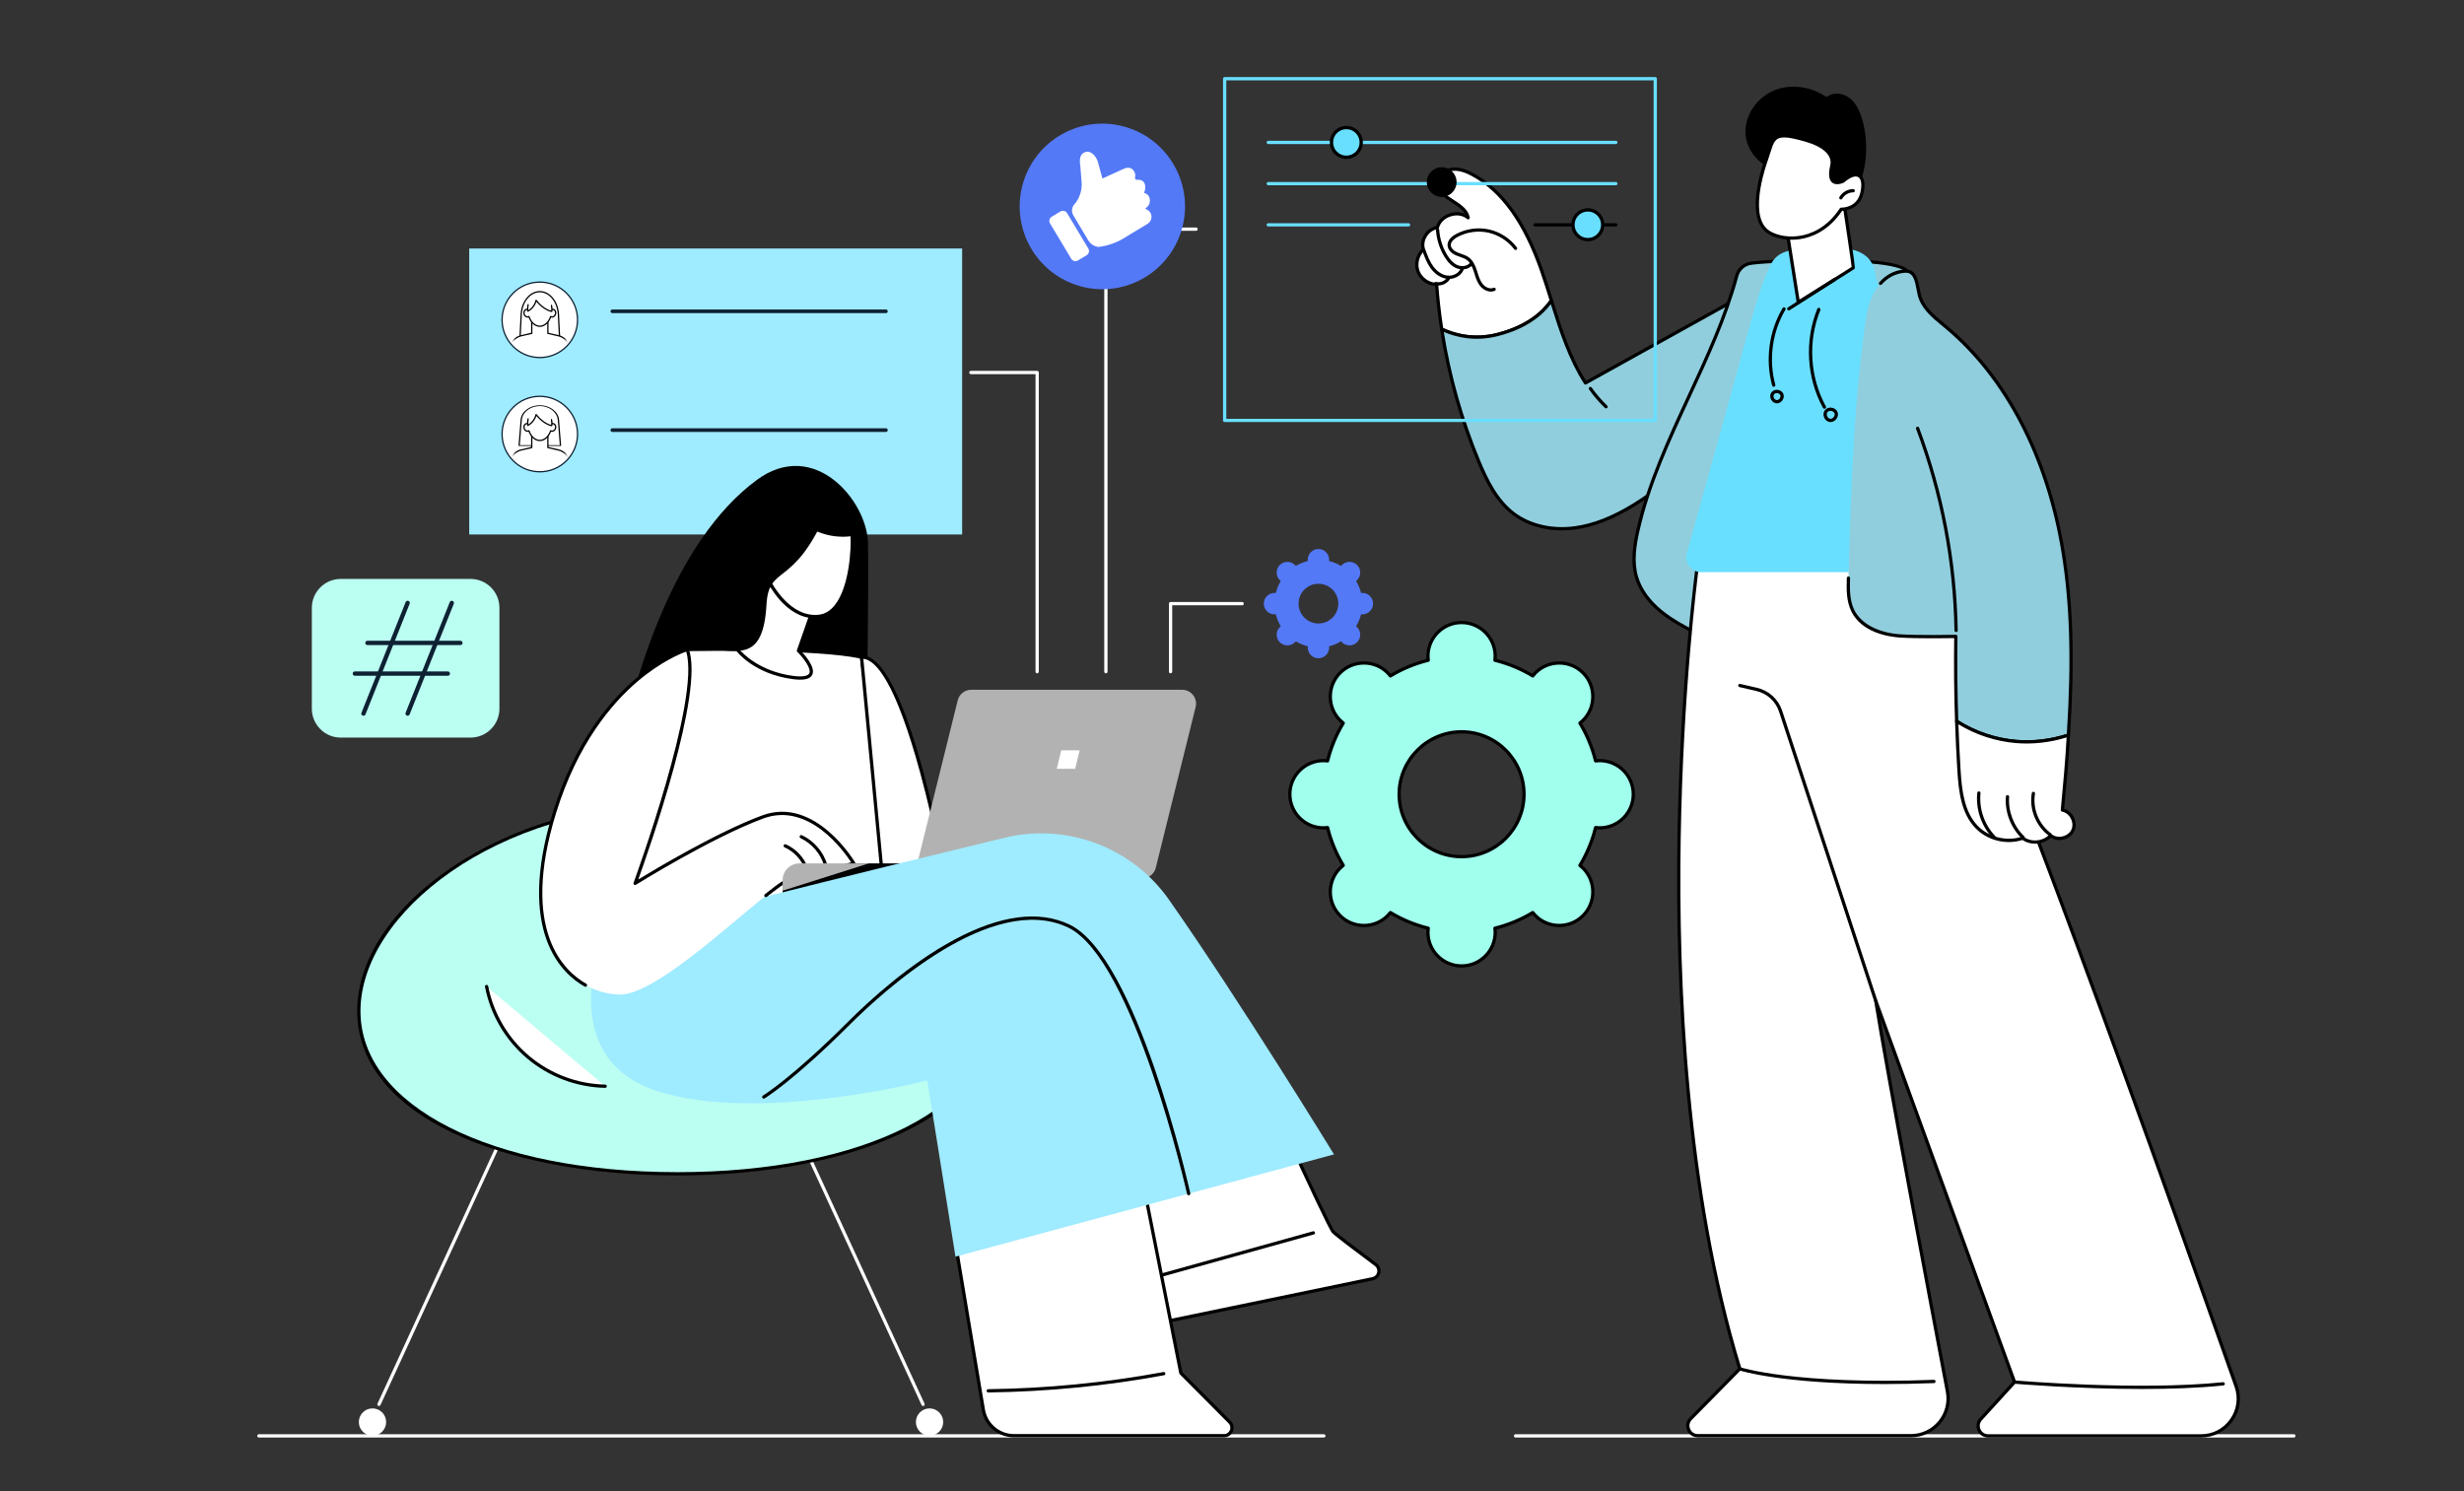 <svg xmlns="http://www.w3.org/2000/svg" width="674" height="408" viewBox="0 0 674 408" fill="none"><rect x="0" y="0" width="674" height="408" fill="#333333" stroke="none"/><g clip-path="url(#clip0_1903_15981)"><path d="M627.461 393.269H414.564C414.316 393.269 414.117 393.071 414.117 392.822C414.117 392.576 414.316 392.376 414.564 392.376H627.46C627.708 392.376 627.907 392.576 627.907 392.822C627.908 393.07 627.709 393.269 627.461 393.269Z" fill="white"></path><path d="M362.133 393.269H70.812C70.564 393.269 70.365 393.071 70.365 392.822C70.365 392.576 70.564 392.376 70.812 392.376H362.133C362.379 392.376 362.58 392.576 362.58 392.822C362.58 393.07 362.379 393.269 362.133 393.269Z" fill="white"></path><path d="M263.185 67.983H128.345V146.221H263.185V67.983Z" fill="#9FEBFF"></path><path d="M168.875 208.105L236.948 207.529C236.948 207.529 237.718 160.127 237.438 148.548C237.158 136.969 222.723 119.731 207.016 131.306C184.036 148.238 173.118 186.144 168.875 208.105Z" fill="black"></path><path d="M103.664 384.654C103.601 384.654 103.538 384.64 103.477 384.612C103.252 384.509 103.155 384.243 103.258 384.019L156.043 269.333C156.147 269.107 156.412 269.01 156.635 269.112C156.861 269.216 156.959 269.481 156.856 269.706L104.071 384.392C103.996 384.557 103.833 384.654 103.664 384.654Z" fill="white"></path><path d="M101.89 392.775C103.952 392.775 105.624 391.103 105.624 389.041C105.624 386.978 103.952 385.307 101.89 385.307C99.828 385.307 98.156 386.978 98.156 389.041C98.156 391.103 99.828 392.775 101.89 392.775Z" fill="white"></path><path d="M252.492 384.654C252.323 384.654 252.161 384.556 252.085 384.392L199.3 269.707C199.197 269.482 199.295 269.217 199.519 269.113C199.744 269.01 200.011 269.109 200.113 269.334L252.898 384.02C253.002 384.244 252.904 384.51 252.679 384.613C252.618 384.641 252.554 384.654 252.492 384.654Z" fill="white"></path><path d="M254.267 392.774C256.328 392.774 258 391.102 258 389.041C258 386.979 256.328 385.308 254.267 385.308C252.205 385.308 250.534 386.979 250.534 389.041C250.534 391.102 252.205 392.774 254.267 392.774Z" fill="white"></path><path d="M272.491 276.602C272.491 304.563 233.466 321.127 185.324 321.127C137.182 321.127 98.156 304.563 98.156 276.602C98.156 248.64 137.182 219.868 185.324 219.868C233.466 219.868 272.491 248.64 272.491 276.602Z" fill="#BBFFF2"></path><path d="M185.324 321.574C161.198 321.574 139.239 317.376 123.491 309.753C106.624 301.587 97.709 290.123 97.709 276.602C97.709 262.753 107.087 248.457 123.437 237.379C140.528 225.799 162.506 219.421 185.325 219.421C208.142 219.421 230.121 225.799 247.213 237.379C263.563 248.457 272.94 262.753 272.94 276.602C272.94 290.123 264.025 301.587 247.157 309.753C231.408 317.376 209.448 321.574 185.324 321.574ZM185.324 220.315C135.69 220.315 98.603 250.032 98.603 276.601C98.603 302.553 134.264 320.678 185.324 320.678C236.384 320.678 272.044 302.553 272.044 276.601C272.044 250.032 234.958 220.315 185.324 220.315Z" fill="black"></path><path d="M133.1 269.887C134.564 277.383 138.66 284.339 144.503 289.254C150.349 294.17 157.903 297.012 165.538 297.165L133.1 269.887Z" fill="white"></path><path d="M165.539 297.613C165.536 297.613 165.533 297.613 165.529 297.613C157.745 297.455 150.175 294.608 144.216 289.596C138.256 284.583 134.153 277.615 132.661 269.972C132.613 269.729 132.772 269.493 133.015 269.447C133.255 269.4 133.492 269.559 133.539 269.801C134.991 277.243 138.987 284.031 144.792 288.912C150.595 293.791 157.966 296.564 165.548 296.719C165.796 296.724 165.991 296.929 165.986 297.175C165.981 297.419 165.782 297.613 165.539 297.613Z" fill="black"></path><path d="M165.61 251.525L187.978 177.692C187.978 177.692 223.266 176.974 235.665 179.776C235.665 179.776 243.222 234.066 243.858 246.427L165.61 251.525Z" fill="white"></path><path d="M165.61 251.973C165.474 251.973 165.344 251.91 165.258 251.804C165.168 251.689 165.139 251.536 165.182 251.395L187.549 177.564C187.606 177.378 187.775 177.251 187.969 177.246C188.322 177.239 223.455 176.559 235.764 179.342C235.946 179.383 236.082 179.532 236.108 179.717C236.184 180.26 243.673 234.165 244.305 246.405C244.317 246.649 244.131 246.859 243.887 246.875L165.639 251.972C165.63 251.973 165.62 251.973 165.61 251.973ZM188.312 178.134L166.226 251.036L243.388 246.01C242.642 233.528 235.871 184.518 235.265 180.148C223.446 177.604 191.869 178.073 188.312 178.134Z" fill="black"></path><path d="M259.351 243.677C259.351 243.677 248.167 179.177 235.665 179.777L242.027 246.754L259.351 243.677Z" fill="white"></path><path d="M242.027 247.2C241.93 247.2 241.835 247.168 241.756 247.109C241.656 247.034 241.593 246.919 241.581 246.796L235.219 179.819C235.207 179.698 235.246 179.577 235.326 179.484C235.406 179.391 235.521 179.336 235.642 179.331C241.05 179.065 246.779 189.854 252.626 211.385C256.94 227.271 259.762 243.439 259.79 243.6C259.832 243.843 259.671 244.075 259.427 244.118L242.104 247.194C242.079 247.198 242.054 247.2 242.027 247.2ZM236.159 180.237L242.427 246.227L258.832 243.313C258.351 240.621 255.671 226 251.763 211.613C244.957 186.555 239.59 180.581 236.159 180.237Z" fill="black"></path><path d="M307.576 243.677L214.078 246.753V240.795C214.078 238.261 216.132 236.207 218.666 236.207H307.576V243.677Z" fill="black"></path><path d="M312.464 240.295H254.752C252.288 240.295 250.478 237.982 251.071 235.589L261.977 191.589C262.397 189.896 263.915 188.707 265.659 188.707H323.371C325.836 188.707 327.646 191.02 327.054 193.413L316.146 237.414C315.727 239.106 314.207 240.295 312.464 240.295Z" fill="#B2B2B2"></path><path d="M294.103 210.315H289.062L290.286 205.275H295.325L294.103 210.315Z" fill="white"></path><path d="M337.071 277.654C337.071 277.654 363.111 335.432 364.691 337.002C365.728 338.032 372.07 342.795 376.324 345.96C377.832 347.081 377.303 349.455 375.463 349.836L315.833 362.175L300.662 294.344L337.071 277.654Z" fill="white"></path><path d="M315.833 362.622C315.628 362.622 315.442 362.48 315.397 362.272L300.225 294.44C300.178 294.234 300.284 294.023 300.475 293.935L336.884 277.247C336.992 277.197 337.115 277.192 337.228 277.234C337.338 277.276 337.429 277.36 337.479 277.469C347.89 300.572 363.814 335.405 365.009 336.686C365.775 337.448 369.888 340.612 376.591 345.599C377.431 346.224 377.812 347.246 377.585 348.269C377.358 349.292 376.581 350.06 375.554 350.272L315.924 362.611C315.894 362.618 315.864 362.622 315.833 362.622ZM301.178 294.599L316.174 361.648L375.373 349.398C376.051 349.257 376.562 348.751 376.713 348.078C376.861 347.405 376.611 346.731 376.057 346.319C371.293 342.775 365.399 338.336 364.377 337.321C362.816 335.769 340.262 285.822 336.849 278.25L301.178 294.599Z" fill="black"></path><path d="M314.997 350.049C314.802 350.049 314.622 349.919 314.566 349.722C314.5 349.483 314.638 349.236 314.877 349.171L359.143 336.858C359.383 336.794 359.627 336.932 359.694 337.17C359.762 337.408 359.622 337.655 359.383 337.721L315.117 350.034C315.077 350.043 315.036 350.049 314.997 350.049Z" fill="black"></path><path d="M261.164 339.014L268.977 385.665C269.665 389.769 273.217 392.776 277.379 392.776H334.815C336.754 392.776 337.729 390.431 336.361 389.055L323.005 375.633L311.722 318.77L261.164 339.014Z" fill="white"></path><path d="M334.815 393.223H277.38C272.983 393.223 269.265 390.076 268.536 385.74L260.723 339.088C260.689 338.881 260.803 338.678 260.997 338.599L311.555 318.357C311.679 318.308 311.818 318.317 311.935 318.378C312.052 318.442 312.134 318.555 312.161 318.685L323.42 375.414L336.679 388.741C337.442 389.508 337.658 390.605 337.243 391.604C336.828 392.603 335.896 393.223 334.815 393.223ZM261.665 339.296L269.419 385.592C270.073 389.494 273.421 392.328 277.38 392.328H334.816C335.669 392.328 336.201 391.776 336.416 391.26C336.631 390.744 336.646 389.976 336.045 389.37L322.69 375.949C322.628 375.886 322.586 375.806 322.569 375.72L311.389 319.387L261.665 339.296Z" fill="black"></path><path d="M270.326 380.942C270.081 380.942 269.882 380.745 269.879 380.5C269.876 380.254 270.073 380.05 270.321 380.048C286.354 379.851 302.48 378.274 318.249 375.359C318.492 375.315 318.726 375.475 318.77 375.717C318.815 375.96 318.655 376.194 318.412 376.238C302.593 379.163 286.417 380.746 270.331 380.943C270.329 380.942 270.329 380.942 270.326 380.942Z" fill="black"></path><path d="M164.577 257.582C164.577 257.582 151.825 289.541 179.808 298.503C207.793 307.464 253.643 295.588 253.643 295.588L261.361 343.798L364.9 315.813C364.9 315.813 339.116 273.748 319.792 246.179C309.714 231.8 291.861 225.061 274.794 229.191C236.919 238.355 170.229 254.71 164.577 257.582Z" fill="#9FEBFF"></path><path d="M325.155 327.003C324.95 327.003 324.766 326.861 324.719 326.653C324.574 326.009 310.065 262.275 292.172 253.753C271.354 243.836 241.35 271.432 232.651 280.125C216.992 295.772 209.225 300.448 209.149 300.493C208.936 300.619 208.662 300.549 208.536 300.337C208.409 300.124 208.48 299.85 208.692 299.724C208.768 299.679 216.458 295.041 232.018 279.493C237.575 273.939 248.754 263.635 261.204 256.996C273.681 250.342 284.23 248.978 292.558 252.946C310.84 261.655 324.999 323.817 325.592 326.459C325.647 326.699 325.495 326.938 325.253 326.992C325.221 326.999 325.188 327.003 325.155 327.003Z" fill="black"></path><path d="M208.624 223.504C194.237 228.842 173.731 241.665 173.731 241.665C173.731 241.665 192.665 190.237 187.978 177.692C187.978 177.692 163.178 185.138 151.708 222.209C142.258 252.757 152.211 266.684 162.797 270.762C165.059 271.634 167.35 272.055 169.485 272.094C178.689 272.259 198.412 253.883 209.502 244.995C213.037 242.161 215.695 240.293 216.856 240.295L233.539 236.207C233.539 236.207 223.009 218.166 208.624 223.504Z" fill="white"></path><path d="M160.151 269.968C160.077 269.968 160.003 269.95 159.933 269.911C153.921 266.551 141.044 255.165 151.282 222.077C157.239 202.825 166.845 191.673 173.854 185.709C181.473 179.227 187.592 177.342 187.85 177.265C188.075 177.197 188.315 177.316 188.396 177.536C192.741 189.166 177.483 232.59 174.59 240.609C179.043 237.889 196.102 227.672 208.467 223.085C223.036 217.678 233.817 235.797 233.924 235.981C233.995 236.103 234.005 236.252 233.949 236.381C233.894 236.51 233.781 236.607 233.644 236.64L216.962 240.729C216.925 240.738 216.878 240.739 216.853 240.742H216.851C215.522 240.742 211.201 244.206 209.781 245.344C209.588 245.497 209.307 245.467 209.152 245.276C208.998 245.083 209.029 244.8 209.222 244.646C213.407 241.292 215.615 239.891 216.796 239.849L232.83 235.92C230.974 233.047 221.28 219.284 208.776 223.924C194.6 229.185 174.171 241.915 173.966 242.043C173.804 242.146 173.596 242.131 173.446 242.011C173.299 241.891 173.243 241.69 173.308 241.51C173.496 241.002 191.73 191.191 187.697 178.261C186.201 178.796 180.771 180.986 174.39 186.425C167.485 192.312 158.018 203.322 152.132 222.341C142.089 254.804 154.544 265.876 160.366 269.13C160.581 269.25 160.659 269.524 160.539 269.738C160.46 269.886 160.309 269.968 160.151 269.968Z" fill="black"></path><path d="M220.606 238.152C220.42 238.152 220.249 238.036 220.184 237.85C219.262 235.202 217.179 232.946 214.611 231.818C214.385 231.716 214.282 231.454 214.382 231.228C214.482 231 214.747 230.899 214.972 230.999C217.764 232.226 220.029 234.677 221.03 237.558C221.111 237.791 220.988 238.047 220.754 238.126C220.706 238.144 220.655 238.152 220.606 238.152Z" fill="black"></path><path d="M225.851 237.1C225.658 237.1 225.48 236.974 225.421 236.781C224.452 233.539 222.046 230.744 218.985 229.304C218.76 229.2 218.665 228.932 218.769 228.709C218.873 228.485 219.141 228.39 219.364 228.495C222.653 230.039 225.238 233.043 226.278 236.525C226.349 236.76 226.214 237.01 225.978 237.08C225.935 237.095 225.892 237.1 225.851 237.1Z" fill="black"></path><path d="M214.078 243.677V240.795C214.078 238.261 216.132 236.207 218.666 236.207H237.679L214.078 243.677Z" fill="#B2B2B2"></path><path d="M208.624 159.72L201.779 177.816C201.779 177.816 206.428 183.949 216.856 185.346C227.284 186.743 218.411 178.019 218.411 178.019L223.448 163.607L208.624 159.72Z" fill="white"></path><path d="M218.868 185.944C218.259 185.944 217.569 185.891 216.797 185.788C206.306 184.384 201.616 178.343 201.423 178.085C201.329 177.964 201.306 177.802 201.36 177.657L208.205 159.561C208.286 159.346 208.517 159.228 208.736 159.287L223.56 163.174C223.682 163.205 223.783 163.286 223.842 163.397C223.901 163.507 223.91 163.636 223.869 163.753L218.925 177.901C219.873 178.874 223.206 182.503 222.18 184.6C221.741 185.5 220.649 185.944 218.868 185.944ZM202.29 177.731C203.169 178.754 207.829 183.684 216.916 184.901C219.41 185.237 220.995 184.989 221.376 184.208C222.013 182.908 219.702 179.917 218.097 178.337C217.974 178.217 217.931 178.034 217.99 177.872L222.866 163.916L208.9 160.255L202.29 177.731Z" fill="black"></path><path d="M210.242 158.8C210.242 158.8 215.376 169.579 224.02 168.62C232.666 167.659 233.475 149.911 233.045 146.186C233.045 146.186 225.551 147.823 218.402 141.729C214.989 138.819 209.354 147.979 210.242 158.8Z" fill="white"></path><path d="M222.915 169.129C214.763 169.129 210.044 159.424 209.839 158.991C209.816 158.942 209.8 158.889 209.796 158.837C209.112 150.494 212.321 142.79 215.633 141.095C216.726 140.534 217.814 140.64 218.694 141.39C225.578 147.258 232.881 145.766 232.953 145.749C233.077 145.723 233.206 145.749 233.308 145.823C233.41 145.897 233.477 146.011 233.492 146.136C233.799 148.798 233.467 160.563 229.042 166.116C227.652 167.86 225.979 168.852 224.071 169.064C223.679 169.108 223.292 169.129 222.915 169.129ZM210.682 158.678C211.144 159.599 216.109 169.046 223.972 168.175C225.635 167.991 227.106 167.111 228.341 165.559C232.372 160.499 232.859 149.99 232.644 146.709C230.819 146.968 224.374 147.407 218.115 142.07C217.502 141.548 216.824 141.49 216.042 141.891C213.35 143.27 210.021 150.313 210.682 158.678Z" fill="black"></path><path d="M223.972 137.889C223.972 137.889 228.29 135.16 225.774 140.837C216.857 160.952 210.29 154.398 209.669 165.394C208.769 181.347 201.78 177.816 193.736 177.693C193.736 177.693 200.517 136.341 223.972 137.889Z" fill="black"></path><path d="M409.654 91.507C417.789 89.427 422.09 85.569 424.361 82.222C423.502 79.48 422.64 76.738 421.699 74.038C418.064 63.626 412.537 53.051 402.847 47.787C401.118 46.85 399.187 46.085 397.236 46.319C395.285 46.551 393.375 48.071 393.298 50.034C393.126 54.43 400.767 55.253 401.591 59.573C398.913 57.281 394.023 58.844 393.167 62.264C390.489 62.602 388.532 65.684 389.364 68.253C387.723 69.711 387.106 72.215 387.882 74.27C388.655 76.325 390.771 77.797 392.966 77.81C393.269 81.909 393.736 85.997 394.361 90.058C397.902 91.731 403.262 93.143 409.654 91.507Z" fill="white"></path><path d="M403.971 92.682C399.907 92.682 396.545 91.584 394.17 90.464C394.035 90.4 393.941 90.274 393.918 90.126C393.313 86.183 392.852 82.186 392.553 78.239C390.315 78.058 388.26 76.538 387.465 74.427C386.652 72.276 387.229 69.722 388.86 68.114C388.536 66.833 388.79 65.416 389.573 64.182C390.356 62.952 391.524 62.121 392.817 61.868C393.335 60.245 394.713 58.941 396.561 58.35C398.012 57.887 399.481 57.948 400.704 58.491C399.958 57.235 398.507 56.294 397.091 55.376C394.958 53.994 392.755 52.565 392.855 50.017C392.943 47.738 395.126 46.121 397.185 45.874C399.445 45.604 401.623 46.613 403.062 47.395C411.208 51.819 417.445 60.487 422.123 73.891C423.062 76.581 423.934 79.357 424.775 82.04L424.789 82.088C424.832 82.218 424.809 82.359 424.732 82.472C422.623 85.585 418.312 89.754 409.767 91.941C407.713 92.466 405.771 92.682 403.971 92.682ZM394.768 89.754C398.073 91.273 403.258 92.683 409.541 91.073C417.656 88.999 421.803 85.111 423.869 82.146C423.045 79.52 422.193 76.809 421.277 74.186C416.673 61 410.576 52.494 402.634 48.18C401.3 47.456 399.298 46.523 397.288 46.762C395.638 46.959 393.815 48.272 393.745 50.051C393.665 52.09 395.565 53.321 397.575 54.625C399.555 55.908 401.6 57.234 402.032 59.488C402.067 59.675 401.981 59.863 401.817 59.958C401.653 60.054 401.446 60.035 401.301 59.912C400.162 58.937 398.49 58.672 396.832 59.202C395.172 59.732 393.965 60.917 393.602 62.372C393.557 62.551 393.407 62.684 393.223 62.707C392.08 62.852 391.024 63.564 390.327 64.66C389.63 65.759 389.434 67.017 389.79 68.115C389.845 68.283 389.794 68.469 389.661 68.588C388.167 69.916 387.595 72.24 388.3 74.111C389.005 75.982 390.97 77.349 392.97 77.361C393.204 77.363 393.396 77.543 393.413 77.776C393.707 81.75 394.162 85.778 394.768 89.754Z" fill="black"></path><path d="M481.289 78.7C480.309 78.137 476.324 81.093 475.346 81.636C471.1 83.993 466.854 86.353 462.608 88.71C452.969 94.063 443.331 99.415 433.694 104.769C429.282 97.894 426.819 90.054 424.362 82.222C422.091 85.57 417.79 89.427 409.655 91.507C403.262 93.143 397.903 91.732 394.362 90.059C396.266 102.444 399.663 114.599 404.466 126.172C406.712 131.584 409.435 137.086 414.124 140.599C418.812 144.111 425.022 145.191 430.827 144.408C436.632 143.623 442.083 141.117 447.067 138.041C459.641 130.277 469.583 118.5 475.559 105.02C478.547 98.278 480.551 91.094 481.397 83.765C481.514 82.761 482.371 79.323 481.289 78.7Z" fill="#90CEDD"></path><path d="M427.25 145.096C422.199 145.096 417.455 143.654 413.854 140.956C409.084 137.385 406.325 131.821 404.051 126.344C399.244 114.759 395.834 102.573 393.918 90.126C393.893 89.964 393.961 89.8 394.094 89.7C394.227 89.601 394.403 89.583 394.553 89.655C397.844 91.209 403.119 92.717 409.541 91.073C417.818 88.956 421.967 84.954 423.99 81.969C424.086 81.827 424.256 81.752 424.426 81.778C424.596 81.804 424.737 81.923 424.787 82.088C427.154 89.627 429.598 97.418 433.844 104.173L475.129 81.245C475.332 81.132 475.701 80.89 476.129 80.609C479.035 78.704 480.666 77.826 481.514 78.313C482.58 78.926 482.317 81.008 481.957 83.086C481.904 83.387 481.861 83.639 481.84 83.815C480.998 91.11 479.024 98.305 475.967 105.199C469.86 118.979 459.68 130.778 447.301 138.421C441.424 142.048 436.057 144.151 430.887 144.85C429.666 145.015 428.449 145.096 427.25 145.096ZM394.932 90.807C396.858 102.898 400.203 114.736 404.877 126C407.104 131.362 409.795 136.798 414.391 140.24C418.659 143.436 424.627 144.792 430.768 143.964C435.809 143.282 441.063 141.221 446.831 137.659C459.058 130.11 469.116 118.454 475.151 104.837C478.169 98.026 480.12 90.917 480.954 83.712C480.975 83.524 481.02 83.255 481.077 82.935C481.241 81.98 481.681 79.445 481.067 79.089C480.694 78.906 479.196 79.67 476.618 81.359C476.159 81.661 475.796 81.899 475.563 82.027L433.911 105.16C433.704 105.275 433.444 105.209 433.317 105.011C429.03 98.331 426.547 90.671 424.204 83.211C421.931 86.217 417.653 89.924 409.766 91.941C403.557 93.528 398.381 92.288 394.932 90.807Z" fill="black"></path><path d="M407.822 79.775C406.648 79.775 405.492 79.061 404.801 78.165C404.043 77.18 403.676 76.001 403.319 74.859C403.262 74.68 403.206 74.501 403.149 74.32C402.774 73.159 402.254 71.871 401.249 71.132C400.71 70.736 400.058 70.51 399.368 70.272C399.014 70.151 398.649 70.025 398.294 69.873C396.868 69.26 395.997 68.222 395.964 67.097C395.929 65.951 396.743 64.868 398.257 64.046C400.968 62.577 404.251 62.108 407.263 62.766C410.277 63.419 413.07 65.21 414.923 67.674C415.071 67.871 415.032 68.151 414.835 68.299C414.636 68.448 414.356 68.407 414.208 68.21C412.481 65.916 409.88 64.249 407.073 63.639C404.266 63.029 401.21 63.464 398.684 64.834C397.987 65.21 396.827 66.002 396.858 67.069C396.885 67.975 397.799 68.686 398.647 69.049C398.971 69.189 399.305 69.305 399.659 69.427C400.382 69.675 401.13 69.933 401.78 70.412C402.989 71.302 403.581 72.749 404.001 74.046C404.06 74.228 404.116 74.41 404.173 74.594C404.507 75.659 404.853 76.761 405.511 77.618C406.202 78.516 407.462 79.189 408.532 78.74C408.761 78.644 409.022 78.752 409.118 78.98C409.214 79.207 409.106 79.469 408.878 79.566C408.533 79.71 408.176 79.775 407.822 79.775Z" fill="black"></path><path d="M400.031 73.695C399.431 73.695 398.836 73.57 398.32 73.35C397.105 72.828 396.047 71.797 395.082 70.204C393.76 68.016 392.967 65.516 392.793 62.967C392.777 62.718 392.963 62.505 393.209 62.489C393.453 62.471 393.668 62.657 393.686 62.904C393.85 65.311 394.598 67.675 395.848 69.74C396.711 71.168 397.637 72.079 398.674 72.526C399.731 72.981 401.285 72.921 402.086 71.907C402.238 71.715 402.52 71.68 402.713 71.834C402.906 71.987 402.942 72.269 402.787 72.463C402.102 73.332 401.059 73.695 400.031 73.695Z" fill="black"></path><path d="M396.354 76.312C396.196 76.312 396.036 76.304 395.877 76.287C394.211 76.107 392.561 75.062 391.354 73.42C390.264 71.938 389.612 70.133 389.086 68.682C389.002 68.45 389.123 68.194 389.356 68.11C389.586 68.027 389.842 68.146 389.926 68.378C390.569 70.154 391.135 71.614 392.074 72.892C393.133 74.331 394.554 75.246 395.974 75.4C397.574 75.574 399.165 74.652 399.593 73.302C399.667 73.068 399.919 72.938 400.156 73.011C400.39 73.086 400.521 73.337 400.447 73.574C399.938 75.174 398.197 76.312 396.354 76.312Z" fill="black"></path><path d="M393.412 78.108C393.142 78.108 392.871 78.077 392.605 78.014C392.365 77.957 392.216 77.715 392.273 77.475C392.332 77.235 392.574 77.086 392.814 77.144C393.941 77.411 395.214 76.9 395.841 75.926C395.976 75.719 396.251 75.658 396.46 75.792C396.667 75.926 396.726 76.203 396.593 76.41C395.916 77.464 394.662 78.108 393.412 78.108Z" fill="black"></path><path d="M439.316 111.72C439.205 111.72 439.093 111.679 439.005 111.596C437.403 110.062 435.944 108.365 434.669 106.552C434.526 106.349 434.575 106.07 434.776 105.928C434.979 105.785 435.256 105.834 435.399 106.036C436.643 107.802 438.065 109.455 439.624 110.949C439.802 111.12 439.808 111.403 439.638 111.581C439.551 111.674 439.434 111.72 439.316 111.72Z" fill="black"></path><path d="M478.438 72.115C476.795 72.544 475.516 73.818 475.075 75.457C468.598 99.483 453.585 120.746 448.044 145.051C447.079 149.279 446.419 153.75 447.648 157.909C448.767 161.697 451.386 164.905 454.459 167.388C457.533 169.871 461.068 171.705 464.576 173.524C469.433 162.535 473.33 151.15 477.219 139.782C480.987 128.766 484.764 117.718 487.145 106.322C488.811 98.341 515.221 99.05 514.991 90.887C514.925 88.57 523.221 76.084 521.673 74.187C517.963 69.647 481.627 71.282 478.438 72.115Z" fill="#90CEDD"></path><path d="M464.574 173.971C464.504 173.971 464.433 173.954 464.369 173.92C460.892 172.119 457.299 170.256 454.178 167.736C450.66 164.894 448.252 161.541 447.217 158.035C445.928 153.669 446.69 148.97 447.606 144.951C450.53 132.129 456.165 119.97 461.612 108.211C466.514 97.635 471.581 86.699 474.643 75.34C475.125 73.551 476.536 72.15 478.325 71.682C481.237 70.922 518.091 69.097 522.018 73.905C523.038 75.153 521.301 78.721 518.317 84.448C516.889 87.192 515.413 90.03 515.434 90.875C515.563 95.398 508.705 97.258 501.444 99.227C495.003 100.974 488.339 102.781 487.581 106.414C485.192 117.853 481.354 129.075 477.642 139.928C473.814 151.118 469.857 162.69 464.986 173.706C464.935 173.818 464.84 173.906 464.724 173.947C464.674 173.963 464.625 173.971 464.574 173.971ZM478.551 72.548C477.072 72.934 475.906 74.094 475.506 75.573C472.424 87.006 467.34 97.976 462.424 108.588C456.994 120.305 451.381 132.419 448.479 145.15C447.588 149.057 446.844 153.614 448.077 157.782C449.059 161.114 451.364 164.314 454.741 167.04C457.665 169.403 461.054 171.194 464.358 172.907C469.126 162.057 473.022 150.662 476.796 139.637C480.497 128.809 484.327 117.616 486.704 106.23C487.575 102.059 494.507 100.18 501.212 98.362C507.817 96.571 514.65 94.719 514.54 90.9C514.513 89.875 515.657 87.624 517.524 84.035C519.215 80.788 522.045 75.352 521.325 74.472C517.867 70.238 481.633 71.742 478.551 72.548Z" fill="black"></path><path d="M464.324 154.535C464.324 154.535 447.045 280.282 475.914 374.478L462.473 388.12C460.77 389.848 461.994 392.774 464.42 392.774H522.709C529.088 392.774 533.895 386.974 532.707 380.708C527.756 354.573 516.252 293.5 513.105 273.854L551.058 378.107L541.814 388.244C540.212 389.999 541.457 392.82 543.834 392.82H602.072C609.092 392.82 614.004 385.883 611.668 379.263C595.549 333.564 543.15 185.5 526.789 156.423L464.324 154.535Z" fill="white"></path><path d="M602.074 393.268H543.834C542.555 393.268 541.439 392.541 540.924 391.372C540.406 390.203 540.621 388.889 541.483 387.944L550.547 378.007L514.332 278.534C518.301 301.956 528.645 356.857 533.146 380.626C533.736 383.743 532.914 386.932 530.89 389.376C528.865 391.819 525.884 393.221 522.708 393.221H464.42C463.115 393.221 461.988 392.472 461.484 391.268C460.98 390.063 461.236 388.738 462.152 387.807L475.408 374.356C460.549 325.696 458.197 268.564 458.845 229.175C459.548 186.432 463.837 154.788 463.882 154.475C463.913 154.248 464.116 154.077 464.337 154.088L526.802 155.977C526.96 155.983 527.103 156.069 527.179 156.206C538.185 175.767 567.546 252.848 612.089 379.116C613.251 382.409 612.761 385.932 610.745 388.783C608.727 391.633 605.566 393.268 602.074 393.268ZM513.105 273.407C513.291 273.407 513.46 273.521 513.527 273.702L551.48 377.955C551.537 378.111 551.501 378.286 551.39 378.409L542.144 388.545C541.525 389.226 541.369 390.169 541.742 391.011C542.113 391.852 542.914 392.374 543.834 392.374H602.074C605.271 392.374 608.166 390.876 610.013 388.265C611.861 385.656 612.31 382.429 611.245 379.413C566.886 253.662 537.599 176.734 526.522 156.864L464.713 154.994C464.217 158.785 460.399 189.1 459.738 229.203C459.09 268.592 461.445 325.749 476.34 374.349C476.387 374.506 476.346 374.676 476.231 374.794L462.79 388.435C462.003 389.234 462.024 390.244 462.31 390.923C462.595 391.602 463.296 392.326 464.419 392.326H522.708C525.616 392.326 528.347 391.043 530.2 388.804C532.054 386.568 532.805 383.647 532.266 380.791C527.422 355.222 515.817 293.619 512.662 273.925C512.625 273.697 512.769 273.48 512.992 273.422C513.031 273.411 513.07 273.407 513.105 273.407Z" fill="black"></path><path d="M585.965 379.992C567.988 379.992 551.258 378.575 551.022 378.555C550.776 378.533 550.594 378.316 550.614 378.07C550.637 377.824 550.85 377.642 551.1 377.663C551.434 377.692 584.979 380.535 608.092 378.141C608.342 378.116 608.557 378.294 608.582 378.539C608.607 378.784 608.43 379.006 608.182 379.029C601.314 379.742 593.527 379.992 585.965 379.992Z" fill="black"></path><path d="M515.545 378.644C487.299 378.644 475.9 374.948 475.772 374.905C475.538 374.827 475.414 374.573 475.49 374.34C475.57 374.107 475.823 373.979 476.055 374.058C476.201 374.107 491.042 378.9 528.99 377.491C529.244 377.482 529.445 377.676 529.453 377.922C529.463 378.168 529.268 378.376 529.022 378.385C524.16 378.564 519.672 378.644 515.545 378.644Z" fill="black"></path><path d="M513.105 274.302C512.917 274.302 512.742 274.182 512.679 273.993L486.63 194.682C485.708 191.874 483.347 189.718 480.468 189.052L475.812 187.978C475.572 187.923 475.421 187.683 475.476 187.442C475.533 187.202 475.773 187.051 476.013 187.107L480.669 188.181C483.851 188.915 486.46 191.3 487.48 194.402L513.531 273.715C513.609 273.948 513.48 274.202 513.246 274.278C513.199 274.296 513.152 274.302 513.105 274.302Z" fill="black"></path><path d="M517.963 156.526H465.32C462.636 156.526 460.691 153.971 461.406 151.385C463.051 145.442 466.056 134.584 470.094 120.071C476.348 97.579 480.389 81.741 482.574 76.481C484.758 71.222 485.142 68.379 494.053 67.983C502.266 67.618 512.131 66.36 513.104 75.639C513.292 77.439 514.274 79.063 515.727 80.141L521.559 84.463L517.963 156.526Z" fill="#69DFFF"></path><path d="M499.055 111.835C498.897 111.835 498.744 111.751 498.662 111.603C494.152 103.347 493.568 93.212 497.101 84.493C497.195 84.265 497.455 84.154 497.683 84.246C497.913 84.34 498.023 84.6 497.931 84.83C494.495 93.303 495.064 103.15 499.447 111.174C499.566 111.391 499.486 111.662 499.269 111.781C499.201 111.817 499.127 111.835 499.055 111.835Z" fill="black"></path><path d="M500.727 115.467C500.649 115.467 500.569 115.462 500.489 115.45C499.833 115.359 499.268 114.9 498.977 114.221C498.686 113.543 498.747 112.818 499.133 112.282C499.154 112.252 499.18 112.225 499.205 112.202C499.223 112.17 499.244 112.139 499.268 112.112C499.713 111.62 500.411 111.411 501.133 111.551C501.858 111.692 502.426 112.146 502.653 112.768C502.88 113.389 502.739 114.105 502.276 114.678C501.869 115.183 501.305 115.467 500.727 115.467ZM499.891 112.754C499.881 112.772 499.871 112.788 499.858 112.806C499.661 113.081 499.637 113.49 499.799 113.87C499.963 114.253 500.274 114.518 500.612 114.564C500.948 114.61 501.319 114.44 501.581 114.117C501.841 113.794 501.931 113.395 501.813 113.075C501.696 112.757 501.37 112.509 500.963 112.429C500.557 112.351 500.162 112.459 499.934 112.711C499.92 112.727 499.906 112.741 499.891 112.754Z" fill="black"></path><path d="M485.189 105.818C484.994 105.818 484.814 105.688 484.759 105.49C482.818 98.471 483.882 90.548 487.609 84.292C487.736 84.079 488.011 84.01 488.222 84.136C488.433 84.263 488.503 84.536 488.376 84.749C484.774 90.8 483.743 98.464 485.62 105.252C485.686 105.49 485.546 105.737 485.309 105.803C485.27 105.813 485.229 105.818 485.189 105.818Z" fill="black"></path><path d="M486.059 110.349C486.03 110.349 486 110.347 485.971 110.345C485.358 110.312 484.801 109.935 484.475 109.338C484.151 108.741 484.139 108.068 484.444 107.536C484.471 107.487 484.508 107.444 484.551 107.411C484.569 107.358 484.594 107.309 484.631 107.265C485.024 106.795 485.66 106.573 486.332 106.668C487.004 106.766 487.551 107.158 487.795 107.72C488.039 108.282 487.955 108.95 487.566 109.508C487.197 110.038 486.641 110.349 486.059 110.349ZM485.256 107.901C485.246 107.927 485.235 107.956 485.219 107.981C485.073 108.237 485.09 108.593 485.262 108.911C485.434 109.229 485.725 109.436 486.018 109.452C486.317 109.47 486.627 109.294 486.832 108.997C487.037 108.7 487.094 108.349 486.975 108.077C486.858 107.806 486.563 107.606 486.205 107.556C485.848 107.503 485.508 107.613 485.316 107.839C485.299 107.862 485.277 107.884 485.256 107.901Z" fill="black"></path><path d="M565.785 201.112C566.865 184.317 567.027 167.491 564.32 150.924C560.513 127.607 550.424 104.519 532.261 89.409C529.279 86.929 525.898 84.374 524.999 80.602C524.392 78.067 524.267 74.416 521.669 74.187C521.669 74.187 516.442 73.608 512.847 79.628C511.044 82.647 510.513 86.238 510.038 89.723C506.954 112.381 506.286 135.292 505.624 158.151C505.536 161.169 505.476 164.323 506.796 167.036C509.034 171.63 514.573 173.618 519.673 173.97C524.771 174.322 534.997 174.109 534.997 174.109C534.886 181.85 534.964 189.593 535.222 197.332C540.095 200.432 545.716 202.358 551.472 202.843C556.295 203.247 561.191 202.637 565.785 201.112Z" fill="#90CEDD"></path><path d="M554.365 203.409C553.385 203.409 552.406 203.369 551.435 203.287C545.644 202.8 539.955 200.87 534.982 197.708C534.857 197.629 534.781 197.493 534.775 197.345C534.521 189.77 534.443 182.109 534.543 174.565C532.486 174.601 524.084 174.723 519.643 174.417C516.61 174.207 509.248 173.089 506.395 167.232C504.997 164.359 505.092 161.054 505.176 158.139C505.184 157.892 505.395 157.699 505.637 157.704C505.883 157.712 506.078 157.918 506.071 158.165C505.989 160.978 505.899 164.164 507.202 166.84C509.038 170.611 513.712 173.111 519.706 173.525C524.726 173.871 534.888 173.664 534.989 173.662C535.118 173.659 535.227 173.706 535.313 173.793C535.399 173.878 535.448 173.994 535.444 174.115C535.337 181.715 535.411 189.441 535.663 197.08C540.466 200.09 545.942 201.929 551.513 202.396C556.105 202.783 560.886 202.224 565.359 200.781C566.648 180.506 566.193 165.14 563.882 150.996C559.652 125.101 548.321 103.351 531.976 89.754L531.326 89.216C528.43 86.824 525.435 84.352 524.566 80.707C524.453 80.237 524.359 79.746 524.261 79.227C523.847 77.047 523.421 74.793 521.632 74.635C521.587 74.63 517.903 74.286 514.732 77.813C514.566 77.995 514.283 78.01 514.099 77.844C513.917 77.68 513.902 77.397 514.066 77.213C517.556 73.332 521.554 73.725 521.722 73.744C524.175 73.961 524.687 76.67 525.14 79.059C525.236 79.568 525.328 80.05 525.435 80.499C526.236 83.853 529.113 86.228 531.896 88.524L532.548 89.065C549.06 102.799 560.501 124.743 564.765 150.851C567.097 165.134 567.55 180.645 566.232 201.14C566.22 201.323 566.099 201.479 565.927 201.536C562.199 202.774 558.254 203.409 554.365 203.409Z" fill="black"></path><path d="M535.066 172.91C534.824 172.91 534.625 172.716 534.621 172.471C534.297 153.575 530.766 135.024 524.119 117.332C524.031 117.101 524.15 116.843 524.381 116.756C524.612 116.669 524.869 116.785 524.957 117.019C531.639 134.806 535.191 153.458 535.516 172.457C535.52 172.704 535.323 172.907 535.077 172.911C535.072 172.91 535.07 172.91 535.066 172.91Z" fill="black"></path><path d="M564.141 221.604C564.813 214.577 565.457 207.545 565.786 201.112C561.192 202.636 556.296 203.247 551.473 202.841C545.717 202.357 540.096 200.43 535.223 197.33C535.371 201.783 535.58 206.236 535.854 210.684C536.192 216.233 536.834 222.263 540.698 226.26C543.862 229.533 548.971 230.767 553.282 229.297C555.538 230.973 559.04 230.644 560.946 228.578C562.815 230.081 566.022 229.323 567.022 227.142C568.022 224.961 566.498 222.039 564.141 221.604Z" fill="white"></path><path d="M556.654 230.811C555.433 230.811 554.216 230.479 553.207 229.795C548.756 231.216 543.627 229.938 540.375 226.572C536.436 222.496 535.76 216.502 535.406 210.713C535.136 206.315 534.926 201.817 534.775 197.346C534.769 197.181 534.857 197.026 535.002 196.944C535.145 196.862 535.322 196.866 535.463 196.955C540.313 200.04 545.863 201.923 551.512 202.397C556.2 202.792 561.088 202.202 565.645 200.688C565.784 200.642 565.938 200.668 566.055 200.757C566.172 200.847 566.239 200.988 566.231 201.136C565.905 207.532 565.26 214.573 564.622 221.263C565.704 221.59 566.663 222.408 567.237 223.515C567.883 224.757 567.956 226.184 567.43 227.332C566.903 228.48 565.774 229.358 564.412 229.681C563.197 229.968 561.949 229.775 560.994 229.167C559.838 230.249 558.242 230.811 556.654 230.811ZM553.281 228.852C553.377 228.852 553.47 228.882 553.549 228.942C555.625 230.483 558.862 230.181 560.615 228.279C560.775 228.106 561.041 228.086 561.224 228.234C561.995 228.854 563.111 229.069 564.206 228.81C565.302 228.55 566.202 227.86 566.614 226.959C567.026 226.058 566.962 224.926 566.442 223.928C565.922 222.928 565.03 222.225 564.057 222.046C563.828 222.004 563.67 221.795 563.694 221.564C564.321 214.994 564.962 208.065 565.301 201.739C560.813 203.139 556.031 203.676 551.434 203.289C545.918 202.825 540.496 201.054 535.698 198.153C535.844 202.341 536.046 206.544 536.298 210.66C536.642 216.282 537.288 222.095 541.019 225.951C544.039 229.077 549.023 230.281 553.136 228.877C553.184 228.86 553.232 228.852 553.281 228.852Z" fill="black"></path><path d="M560.736 228.749C560.646 228.749 560.552 228.722 560.474 228.664C556.902 226.043 555.013 221.351 555.775 216.988C555.818 216.744 556.05 216.581 556.293 216.624C556.537 216.667 556.699 216.898 556.656 217.142C555.953 221.179 557.699 225.518 561.002 227.942C561.201 228.088 561.244 228.368 561.098 228.567C561.01 228.687 560.875 228.749 560.736 228.749Z" fill="black"></path><path d="M553.402 229.554C553.291 229.554 553.179 229.512 553.091 229.429C550.017 226.48 548.368 222.182 548.683 217.933C548.703 217.686 548.919 217.503 549.162 217.52C549.41 217.539 549.594 217.752 549.576 217.999C549.281 221.985 550.826 226.019 553.713 228.785C553.891 228.956 553.897 229.239 553.725 229.417C553.637 229.507 553.521 229.554 553.402 229.554Z" fill="black"></path><path d="M545.44 229.461C545.323 229.461 545.206 229.415 545.118 229.323C541.985 226.052 540.393 221.408 540.86 216.904C540.885 216.658 541.104 216.479 541.35 216.505C541.596 216.531 541.776 216.75 541.75 216.995C541.309 221.244 542.811 225.62 545.762 228.704C545.934 228.882 545.928 229.166 545.75 229.337C545.665 229.419 545.552 229.461 545.44 229.461Z" fill="black"></path><path d="M509.359 32.595C508.722 30.413 507.734 28.223 505.939 26.827C504.146 25.432 501.38 25.091 499.644 26.557C495.533 23.735 490.033 22.836 485.402 24.69C480.775 26.542 477.316 31.292 477.453 36.275C477.59 41.258 481.642 45.983 486.609 46.435C487.4 50.761 491.459 54.034 495.804 54.707C499.73 55.315 507.337 54.002 508.898 49.74C510.861 44.382 510.949 38.048 509.359 32.595Z" fill="black"></path><path d="M488.652 62.123L491.902 82.694C491.902 82.694 506.845 73.394 506.953 73.248C507.064 73.102 504.408 55.598 504.408 55.598C504.408 55.598 500.951 49.813 488.652 62.123Z" fill="white"></path><path d="M491.902 83.143C491.838 83.143 491.775 83.129 491.716 83.103C491.579 83.04 491.484 82.914 491.46 82.765L488.21 62.195C488.187 62.053 488.233 61.91 488.335 61.809C495.442 54.696 499.71 53.546 502.038 53.835C503.999 54.077 504.761 55.317 504.792 55.37C504.821 55.421 504.841 55.475 504.849 55.532C507.533 73.22 507.458 73.319 507.312 73.516C507.246 73.606 507.152 73.731 492.138 83.075C492.066 83.12 491.984 83.143 491.902 83.143ZM489.131 62.28L492.238 81.96C497.662 78.583 505.217 73.864 506.494 73.023C506.334 71.466 504.943 62.108 503.98 55.768C503.822 55.555 503.21 54.87 501.89 54.718C499.779 54.476 495.85 55.598 489.131 62.28Z" fill="black"></path><path d="M483.182 43.629C483.182 43.629 477.604 58.332 483.184 63.067C486.495 65.876 496.954 67.348 503.641 57.239C503.641 57.239 508.272 57.466 509.329 52.729C510.386 47.992 508.022 46.208 504.192 49.541C504.192 49.541 499.561 51.899 501.085 45.333C501.747 42.474 499.306 39.866 493.96 38.323C484.289 35.53 485.188 37.973 483.182 43.629Z" fill="white"></path><path d="M490.084 65.591C486.912 65.591 484.279 64.582 482.895 63.408C477.153 58.537 482.506 44.151 482.762 43.474C483.03 42.718 483.25 42.008 483.444 41.379C484.856 36.804 485.702 35.472 494.085 37.892C499.556 39.471 502.265 42.219 501.521 45.432C501.058 47.423 501.146 48.787 501.765 49.271C502.445 49.804 503.697 49.276 503.947 49.162C505.869 47.505 507.574 46.979 508.756 47.683C509.967 48.403 510.334 50.278 509.766 52.827C508.793 57.198 504.93 57.644 503.885 57.683C500.119 63.251 495.481 64.975 492.233 65.439C491.494 65.543 490.775 65.591 490.084 65.591ZM488.033 37.598C485.547 37.598 485.109 39.017 484.299 41.644C484.102 42.282 483.879 43.003 483.604 43.779C483.602 43.782 483.602 43.786 483.6 43.788C483.545 43.934 478.198 58.251 483.473 62.727C485.008 64.028 488.274 65.097 492.104 64.552C495.209 64.111 499.665 62.44 503.268 56.991C503.354 56.859 503.504 56.783 503.663 56.792C503.835 56.799 507.934 56.932 508.892 52.631C509.365 50.516 509.142 48.953 508.298 48.451C507.489 47.971 506.066 48.504 504.487 49.877C504.46 49.901 504.428 49.922 504.395 49.939C504.315 49.979 502.422 50.924 501.211 49.977C500.264 49.236 500.08 47.683 500.648 45.231C501.271 42.543 498.789 40.182 493.834 38.752C491.137 37.973 489.314 37.598 488.033 37.598Z" fill="black"></path><path d="M503.547 54.573C503.471 54.573 503.395 54.553 503.326 54.513C503.109 54.391 503.035 54.117 503.158 53.903C503.916 52.581 505.388 51.727 506.912 51.727C506.918 51.727 506.922 51.727 506.928 51.727C507.176 51.728 507.375 51.93 507.375 52.176C507.373 52.424 507.164 52.628 506.924 52.621C506.922 52.621 506.918 52.621 506.912 52.621C505.723 52.621 504.527 53.313 503.935 54.347C503.854 54.492 503.701 54.573 503.547 54.573Z" fill="black"></path><path d="M489.299 84.928C489.153 84.928 489.008 84.855 488.922 84.722C488.789 84.513 488.85 84.237 489.059 84.105L501.653 76.059C501.862 75.925 502.137 75.988 502.27 76.196C502.403 76.404 502.342 76.681 502.133 76.813L489.539 84.859C489.465 84.905 489.381 84.928 489.299 84.928Z" fill="black"></path><path d="M320.194 184.202C319.946 184.202 319.747 184.001 319.747 183.754V165.142C319.747 164.896 319.946 164.695 320.194 164.695H339.782C340.029 164.695 340.229 164.896 340.229 165.142C340.229 165.388 340.029 165.589 339.782 165.589H320.641V183.754C320.642 184.001 320.44 184.202 320.194 184.202Z" fill="white"></path><path d="M302.505 184.202C302.259 184.202 302.058 184.001 302.058 183.754V62.69C302.058 62.443 302.259 62.243 302.505 62.243H327.166C327.413 62.243 327.613 62.443 327.613 62.69C327.613 62.938 327.413 63.137 327.166 63.137H302.952V183.753C302.952 184.001 302.753 184.202 302.505 184.202Z" fill="white"></path><path d="M283.704 184.202C283.456 184.202 283.257 184.001 283.257 183.754V102.361H265.569C265.323 102.361 265.122 102.161 265.122 101.914C265.122 101.667 265.323 101.466 265.569 101.466H283.704C283.951 101.466 284.151 101.667 284.151 101.914V183.754C284.151 184.001 283.951 184.202 283.704 184.202Z" fill="white"></path><path d="M452.775 115.467H334.993C334.747 115.467 334.546 115.267 334.546 115.02V21.526C334.546 21.278 334.747 21.079 334.993 21.079H452.775C453.023 21.079 453.224 21.278 453.224 21.526V115.019C453.225 115.267 453.023 115.467 452.775 115.467ZM335.44 114.572H452.33V21.974H335.44V114.572Z" fill="#69DFFF"></path><path d="M441.996 39.408H346.92C346.674 39.408 346.473 39.208 346.473 38.96C346.473 38.714 346.674 38.513 346.92 38.513H441.996C442.244 38.513 442.443 38.714 442.443 38.96C442.443 39.208 442.244 39.408 441.996 39.408Z" fill="#69DFFF"></path><path d="M441.996 50.685H346.92C346.674 50.685 346.473 50.486 346.473 50.238C346.473 49.992 346.674 49.791 346.92 49.791H441.996C442.244 49.791 442.443 49.992 442.443 50.238C442.443 50.485 442.244 50.685 441.996 50.685Z" fill="#69DFFF"></path><path d="M441.996 61.963H419.902C419.654 61.963 419.453 61.763 419.453 61.516C419.453 61.269 419.654 61.069 419.902 61.069H441.996C442.244 61.069 442.443 61.269 442.443 61.516C442.443 61.763 442.244 61.963 441.996 61.963Z" fill="black"></path><path d="M385.295 61.963H346.92C346.674 61.963 346.473 61.763 346.473 61.516C346.473 61.269 346.674 61.069 346.92 61.069H385.295C385.543 61.069 385.744 61.269 385.744 61.516C385.744 61.763 385.543 61.963 385.295 61.963Z" fill="#69DFFF"></path><path d="M368.277 43.029C370.524 43.029 372.345 41.207 372.345 38.961C372.345 36.714 370.524 34.893 368.277 34.893C366.03 34.893 364.209 36.714 364.209 38.961C364.209 41.207 366.03 43.029 368.277 43.029Z" fill="#69DFFF"></path><path d="M368.277 43.476C365.787 43.476 363.761 41.451 363.761 38.96C363.761 36.472 365.786 34.445 368.277 34.445C370.768 34.445 372.793 36.471 372.793 38.96C372.793 41.45 370.768 43.476 368.277 43.476ZM368.277 35.34C366.279 35.34 364.656 36.964 364.656 38.96C364.656 40.958 366.279 42.581 368.277 42.581C370.273 42.581 371.898 40.958 371.898 38.96C371.898 36.964 370.273 35.34 368.277 35.34Z" fill="black"></path><path d="M394.361 53.881C396.608 53.881 398.429 52.06 398.429 49.813C398.429 47.566 396.608 45.745 394.361 45.745C392.114 45.745 390.293 47.566 390.293 49.813C390.293 52.06 392.114 53.881 394.361 53.881Z" fill="black"></path><path d="M434.335 65.554C436.581 65.554 438.402 63.733 438.402 61.487C438.402 59.241 436.581 57.42 434.335 57.42C432.089 57.42 430.268 59.241 430.268 61.487C430.268 63.733 432.089 65.554 434.335 65.554Z" fill="#69DFFF"></path><path d="M434.336 66.003C431.846 66.003 429.818 63.978 429.818 61.487C429.818 58.996 431.845 56.971 434.336 56.971C436.827 56.971 438.85 58.996 438.85 61.487C438.85 63.978 436.826 66.003 434.336 66.003ZM434.336 57.866C432.338 57.866 430.715 59.491 430.715 61.487C430.715 63.483 432.338 65.108 434.336 65.108C436.332 65.108 437.955 63.483 437.955 61.487C437.955 59.491 436.332 57.866 434.336 57.866Z" fill="black"></path><path d="M437.572 208.088C437.193 208.088 436.822 208.118 436.455 208.162C435.539 204.47 434.082 200.991 432.17 197.817C432.461 197.59 432.746 197.349 433.012 197.081C436.604 193.489 436.604 187.665 433.012 184.073C429.42 180.481 423.596 180.481 420.004 184.073C419.736 184.341 419.494 184.624 419.266 184.914C416.094 183.002 412.616 181.546 408.922 180.63C408.967 180.263 408.996 179.892 408.996 179.515C408.996 174.434 404.879 170.316 399.797 170.316C394.719 170.316 390.6 174.434 390.6 179.515C390.6 179.892 390.631 180.263 390.674 180.63C386.983 181.546 383.504 183.002 380.33 184.914C380.103 184.624 379.861 184.341 379.594 184.073C376 180.481 370.178 180.481 366.586 184.073C362.992 187.665 362.992 193.489 366.586 197.081C366.854 197.35 367.137 197.591 367.426 197.817C365.514 200.991 364.059 204.469 363.143 208.162C362.776 208.118 362.405 208.088 362.026 208.088C356.946 208.088 352.829 212.206 352.829 217.287C352.829 222.366 356.946 226.484 362.026 226.484C362.405 226.484 362.776 226.455 363.143 226.411C364.059 230.103 365.514 233.582 367.426 236.755C367.137 236.983 366.854 237.224 366.586 237.491C362.992 241.083 362.992 246.908 366.586 250.499C370.178 254.092 376 254.092 379.594 250.499C379.862 250.232 380.104 249.948 380.33 249.659C383.504 251.572 386.982 253.026 390.674 253.943C390.631 254.309 390.6 254.681 390.6 255.058C390.6 260.139 394.719 264.257 399.797 264.257C404.879 264.257 408.996 260.139 408.996 255.058C408.996 254.681 408.967 254.309 408.922 253.943C412.615 253.026 416.094 251.572 419.266 249.659C419.495 249.948 419.737 250.232 420.004 250.499C423.596 254.092 429.42 254.092 433.012 250.499C436.604 246.908 436.604 241.083 433.012 237.491C432.746 237.223 432.461 236.982 432.17 236.755C434.084 233.582 435.539 230.104 436.455 226.411C436.822 226.455 437.193 226.484 437.572 226.484C442.65 226.484 446.771 222.366 446.771 217.287C446.771 212.206 442.65 208.088 437.572 208.088ZM399.797 234.369C390.365 234.369 382.717 226.721 382.717 217.287C382.717 207.851 390.365 200.204 399.797 200.204C409.233 200.204 416.881 207.851 416.881 217.287C416.881 226.721 409.232 234.369 399.797 234.369Z" fill="#A1FFED"></path><path d="M399.797 264.705C394.481 264.705 390.154 260.379 390.154 255.059C390.154 254.814 390.164 254.558 390.189 254.283C386.759 253.394 383.482 252.037 380.433 250.242C380.255 250.454 380.083 250.643 379.91 250.817C378.088 252.639 375.666 253.643 373.09 253.643C370.512 253.643 368.09 252.639 366.268 250.817C364.448 248.995 363.444 246.573 363.444 243.996C363.444 241.421 364.448 238.999 366.268 237.176C366.442 237.003 366.631 236.83 366.844 236.653C365.049 233.606 363.692 230.328 362.803 226.898C362.528 226.921 362.274 226.934 362.028 226.934C356.708 226.934 352.38 222.607 352.38 217.288C352.38 211.969 356.708 207.642 362.028 207.642C362.272 207.642 362.528 207.655 362.803 207.677C363.692 204.249 365.049 200.971 366.844 197.922C366.631 197.745 366.442 197.572 366.268 197.399C364.448 195.578 363.444 193.155 363.444 190.579C363.444 188.003 364.448 185.58 366.268 183.759C368.09 181.937 370.512 180.933 373.09 180.933C375.666 180.933 378.088 181.937 379.91 183.759C380.084 183.932 380.256 184.122 380.433 184.333C383.482 182.539 386.759 181.181 390.189 180.294C390.164 180.019 390.154 179.762 390.154 179.517C390.154 174.197 394.48 169.871 399.797 169.871C405.117 169.871 409.445 174.197 409.445 179.517C409.445 179.76 409.433 180.017 409.408 180.294C412.838 181.181 416.117 182.539 419.164 184.333C419.34 184.122 419.514 183.932 419.687 183.759C421.509 181.937 423.931 180.933 426.507 180.933C429.083 180.933 431.505 181.937 433.327 183.759C437.089 187.52 437.089 193.639 433.327 197.4C433.153 197.574 432.966 197.747 432.753 197.923C434.548 200.972 435.905 204.25 436.792 207.678C437.069 207.656 437.325 207.643 437.571 207.643C442.889 207.643 447.216 211.97 447.216 217.289C447.216 222.607 442.89 226.935 437.571 226.935C437.325 226.935 437.069 226.922 436.792 226.898C435.905 230.329 434.546 233.607 432.753 236.654C432.966 236.832 433.155 237.005 433.327 237.177C437.089 240.938 437.089 247.058 433.327 250.819C431.505 252.641 429.083 253.645 426.507 253.645C423.931 253.645 421.509 252.641 419.687 250.819C419.513 250.645 419.339 250.456 419.164 250.244C416.115 252.039 412.838 253.396 409.408 254.285C409.433 254.56 409.445 254.817 409.445 255.061C409.445 260.379 405.117 264.705 399.797 264.705ZM380.33 249.212C380.41 249.212 380.488 249.233 380.56 249.276C383.736 251.19 387.175 252.613 390.781 253.508C391.002 253.563 391.146 253.772 391.119 253.996C391.07 254.389 391.047 254.737 391.047 255.058C391.047 259.884 394.973 263.81 399.797 263.81C404.625 263.81 408.551 259.884 408.551 255.058C408.551 254.734 408.528 254.397 408.481 253.996C408.452 253.771 408.596 253.562 408.815 253.508C412.42 252.612 415.86 251.19 419.036 249.276C419.229 249.159 419.479 249.205 419.62 249.382C419.864 249.694 420.093 249.954 420.321 250.183C423.733 253.595 429.286 253.595 432.698 250.183C436.108 246.771 436.108 241.219 432.698 237.806C432.468 237.577 432.212 237.355 431.895 237.107C431.717 236.967 431.672 236.716 431.79 236.523C433.704 233.348 435.128 229.91 436.022 226.302C436.077 226.082 436.282 225.938 436.51 225.966C436.903 226.013 437.25 226.036 437.573 226.036C442.397 226.036 446.323 222.111 446.323 217.286C446.323 212.46 442.397 208.535 437.573 208.535C437.251 208.535 436.903 208.557 436.51 208.605C436.281 208.632 436.076 208.488 436.022 208.268C435.127 204.664 433.704 201.224 431.79 198.046C431.673 197.854 431.718 197.603 431.895 197.464C432.211 197.216 432.467 196.993 432.698 196.764C436.108 193.352 436.108 187.8 432.698 184.388C429.286 180.976 423.733 180.976 420.321 184.388C420.092 184.616 419.864 184.878 419.62 185.189C419.479 185.367 419.229 185.413 419.036 185.295C415.862 183.382 412.421 181.956 408.815 181.063C408.596 181.008 408.452 180.798 408.481 180.575C408.528 180.175 408.551 179.838 408.551 179.513C408.551 174.687 404.625 170.761 399.797 170.761C394.973 170.761 391.047 174.687 391.047 179.513C391.047 179.833 391.07 180.181 391.119 180.575C391.146 180.799 391.002 181.009 390.781 181.063C387.176 181.957 383.736 183.382 380.56 185.295C380.367 185.412 380.117 185.366 379.978 185.189C379.734 184.878 379.503 184.616 379.277 184.388C377.625 182.735 375.427 181.824 373.089 181.824C370.749 181.824 368.552 182.735 366.9 184.388C365.248 186.04 364.337 188.238 364.337 190.576C364.337 192.914 365.247 195.111 366.9 196.764C367.13 196.993 367.384 197.216 367.701 197.464C367.881 197.603 367.926 197.854 367.81 198.046C365.894 201.224 364.47 204.663 363.576 208.268C363.521 208.488 363.314 208.632 363.088 208.605C362.693 208.557 362.348 208.535 362.027 208.535C357.199 208.535 353.273 212.46 353.273 217.286C353.273 222.111 357.199 226.036 362.027 226.036C362.349 226.036 362.687 226.014 363.088 225.966C363.313 225.938 363.522 226.082 363.576 226.302C364.471 229.909 365.896 233.348 367.81 236.523C367.925 236.716 367.88 236.967 367.701 237.107C367.385 237.355 367.131 237.578 366.9 237.806C365.248 239.46 364.337 241.658 364.337 243.994C364.337 246.333 365.247 248.53 366.9 250.182C368.552 251.835 370.75 252.746 373.089 252.746C375.427 252.746 377.624 251.835 379.277 250.182C379.504 249.953 379.734 249.693 379.978 249.381C380.066 249.271 380.197 249.212 380.33 249.212ZM399.797 234.816C390.133 234.816 382.27 226.952 382.27 217.287C382.27 207.62 390.133 199.757 399.797 199.757C409.465 199.757 417.328 207.62 417.328 217.287C417.328 226.952 409.465 234.816 399.797 234.816ZM399.797 200.651C390.625 200.651 383.164 208.113 383.164 217.287C383.164 226.459 390.625 233.922 399.797 233.922C408.971 233.922 416.434 226.459 416.434 217.287C416.434 208.113 408.971 200.651 399.797 200.651Z" fill="black"></path><path d="M372.664 162.214C372.543 162.214 372.426 162.224 372.309 162.238C372.018 161.063 371.555 159.957 370.946 158.947C371.038 158.874 371.13 158.798 371.214 158.713C372.359 157.569 372.359 155.717 371.214 154.574C370.071 153.431 368.218 153.431 367.075 154.574C366.989 154.659 366.913 154.749 366.841 154.842C365.831 154.234 364.724 153.771 363.55 153.48C363.564 153.363 363.573 153.245 363.573 153.124C363.573 151.508 362.262 150.197 360.647 150.197C359.03 150.197 357.719 151.508 357.719 153.124C357.719 153.245 357.729 153.363 357.742 153.48C356.568 153.771 355.463 154.234 354.451 154.842C354.381 154.749 354.303 154.659 354.219 154.574C353.074 153.431 351.221 153.431 350.078 154.574C348.935 155.717 348.935 157.569 350.078 158.713C350.164 158.798 350.254 158.874 350.346 158.947C349.739 159.957 349.275 161.063 348.984 162.238C348.868 162.223 348.75 162.214 348.63 162.214C347.013 162.214 345.702 163.525 345.702 165.142C345.702 166.757 347.013 168.069 348.63 168.069C348.75 168.069 348.868 168.059 348.984 168.045C349.275 169.219 349.739 170.326 350.346 171.336C350.254 171.409 350.164 171.484 350.078 171.57C348.935 172.713 348.935 174.566 350.078 175.709C351.221 176.852 353.074 176.852 354.219 175.709C354.303 175.624 354.381 175.534 354.451 175.441C355.463 176.05 356.568 176.513 357.742 176.804C357.728 176.921 357.719 177.038 357.719 177.159C357.719 178.775 359.03 180.085 360.647 180.085C362.262 180.085 363.573 178.775 363.573 177.159C363.573 177.038 363.563 176.921 363.55 176.804C364.724 176.513 365.831 176.05 366.841 175.441C366.913 175.534 366.989 175.624 367.075 175.709C368.218 176.852 370.071 176.852 371.214 175.709C372.359 174.566 372.359 172.713 371.214 171.57C371.13 171.484 371.038 171.409 370.946 171.336C371.555 170.326 372.018 169.219 372.309 168.045C372.426 168.06 372.543 168.069 372.664 168.069C374.279 168.069 375.59 166.757 375.59 165.142C375.59 163.524 374.279 162.214 372.664 162.214ZM360.646 170.576C357.644 170.576 355.21 168.143 355.21 165.141C355.21 162.139 357.644 159.705 360.646 159.705C363.648 159.705 366.08 162.139 366.08 165.141C366.08 168.143 363.648 170.576 360.646 170.576Z" fill="#5479F7"></path><path d="M128.724 201.788H93.19C88.852 201.788 85.301 198.237 85.301 193.899V166.272C85.301 161.933 88.852 158.383 93.19 158.383H128.723C133.061 158.383 136.612 161.933 136.612 166.272V193.899C136.612 198.237 133.062 201.788 128.724 201.788Z" fill="#BBFFF2"></path><path d="M99.425 195.815C99.351 195.815 99.276 195.801 99.205 195.773C98.899 195.65 98.751 195.304 98.872 194.999L110.951 164.73C111.073 164.424 111.419 164.276 111.724 164.398C112.029 164.521 112.178 164.866 112.056 165.171L99.977 195.441C99.885 195.674 99.662 195.815 99.425 195.815Z" fill="#0E2133"></path><path d="M111.504 195.815C111.43 195.815 111.356 195.801 111.283 195.773C110.978 195.65 110.829 195.304 110.951 194.999L123.03 164.73C123.152 164.424 123.497 164.276 123.803 164.398C124.109 164.521 124.257 164.866 124.135 165.171L112.056 195.441C111.964 195.674 111.74 195.815 111.504 195.815Z" fill="#0E2133"></path><path d="M125.936 176.484H100.514C100.184 176.484 99.918 176.217 99.918 175.888C99.918 175.559 100.184 175.293 100.514 175.293H125.936C126.265 175.293 126.531 175.559 126.531 175.888C126.531 176.217 126.265 176.484 125.936 176.484Z" fill="#0E2133"></path><path d="M122.494 184.878H97.072C96.742 184.878 96.476 184.611 96.476 184.283C96.476 183.953 96.742 183.687 97.072 183.687H122.494C122.823 183.687 123.089 183.953 123.089 184.283C123.089 184.611 122.823 184.878 122.494 184.878Z" fill="#0E2133"></path><path d="M294.257 77.916C306.08 81.943 318.923 75.607 322.943 63.767C326.963 51.924 320.638 39.061 308.816 35.036C296.994 31.009 284.151 37.345 280.131 49.186C276.11 61.025 282.436 73.891 294.257 77.916Z" fill="#5479F7"></path><path d="M301.555 48.832L300.337 44.383C299.926 42.862 298.509 41.154 296.989 41.566C295.469 41.978 295.169 43.34 295.524 45.553L295.874 50.021C296.04 52.346 295.019 54.675 293.952 55.805C293.155 56.649 293.007 57.916 293.602 58.915L297.668 65.739C298.275 66.76 299.328 67.435 300.509 67.56C302.912 67.262 305.229 66.467 307.309 65.228C307.309 65.228 311.524 62.647 313.848 61.276C314.931 60.636 315.315 59.219 314.643 58.154C314.368 57.716 313.962 57.408 313.507 57.247C313.371 57.199 313.309 56.959 313.424 56.873L313.684 56.709C314.571 56.049 314.678 54.853 314.403 54.052C314.214 53.496 313.854 53.012 312.901 52.75C313.322 52.033 313.461 50.769 312.985 49.996C312.52 49.24 311.735 49.116 311.038 49.193C310.669 49.234 310.374 48.892 310.479 48.537C310.611 48.092 310.581 47.53 310.215 46.861C309.588 45.808 308.537 45.65 307.266 46.232C304.993 47.272 301.555 48.832 301.555 48.832Z" fill="white"></path><path d="M294.869 71.254L297.235 69.832C297.872 69.449 298.077 68.623 297.695 67.986L291.901 58.322C291.519 57.685 290.692 57.478 290.055 57.861L287.69 59.285C287.053 59.668 286.847 60.494 287.229 61.129L293.024 70.794C293.407 71.432 294.232 71.638 294.869 71.254Z" fill="white"></path><path d="M147.66 97.818C153.361 97.818 157.983 93.196 157.983 87.495C157.983 81.794 153.361 77.172 147.66 77.172C141.959 77.172 137.337 81.794 137.337 87.495C137.337 93.196 141.959 97.818 147.66 97.818Z" fill="white"></path><path d="M137.162 87.495C137.162 81.707 141.872 76.998 147.66 76.998C153.448 76.998 158.158 81.707 158.158 87.495C158.158 93.284 153.448 97.993 147.66 97.993C141.872 97.993 137.162 93.284 137.162 87.495ZM137.511 87.495C137.511 93.092 142.064 97.644 147.66 97.644C153.256 97.644 157.809 93.091 157.809 87.495C157.809 81.899 153.256 77.347 147.66 77.347C142.064 77.347 137.511 81.899 137.511 87.495Z" fill="#0E2133"></path><mask id="mask0_1903_15981" style="mask-type:luminance" maskUnits="userSpaceOnUse" x="138" y="78" width="19" height="19"><path d="M147.66 96.537C152.654 96.537 156.702 92.489 156.702 87.495C156.702 82.501 152.654 78.453 147.66 78.453C142.666 78.453 138.618 82.501 138.618 87.495C138.618 92.489 142.666 96.537 147.66 96.537Z" fill="white"></path></mask><g mask="url(#mask0_1903_15981)"><path d="M141.881 97.392C141.849 97.357 141.831 97.311 141.834 97.263L142.397 86.024C142.577 82.431 144.888 79.616 147.66 79.616C150.432 79.616 152.744 82.431 152.924 86.024L153.487 97.263C153.489 97.311 153.472 97.357 153.439 97.392C153.406 97.426 153.361 97.446 153.314 97.446H142.01C141.96 97.445 141.914 97.426 141.881 97.392ZM152.575 86.041C152.405 82.633 150.245 79.964 147.659 79.964C145.073 79.964 142.914 82.633 142.743 86.041L142.19 97.097H153.128L152.575 86.041Z" fill="black"></path><path d="M139.682 94.566C140.075 93.21 141.17 92.172 142.546 91.856L145.455 91.186V87.511H149.864V91.186L152.773 91.856C154.149 92.172 155.245 93.21 155.637 94.566L156.746 100.428H138.571L139.682 94.566Z" fill="white"></path><path d="M138.438 100.54C138.405 100.5 138.391 100.447 138.4 100.396L139.51 94.533C139.511 94.528 139.512 94.522 139.514 94.517C139.923 93.101 141.07 92.016 142.507 91.686L145.28 91.047V87.511C145.28 87.415 145.358 87.337 145.455 87.337H149.864C149.961 87.337 150.039 87.415 150.039 87.511V91.047L152.813 91.686C154.249 92.016 155.396 93.101 155.809 94.533L156.919 100.396C156.929 100.447 156.915 100.5 156.882 100.54C156.848 100.58 156.799 100.603 156.747 100.603H138.572C138.521 100.604 138.471 100.58 138.438 100.54ZM155.47 94.614C155.095 93.32 154.048 92.329 152.736 92.026L149.826 91.356C149.747 91.337 149.691 91.267 149.691 91.186V87.686H145.629V91.186C145.629 91.267 145.574 91.337 145.495 91.356L142.585 92.026C141.275 92.328 140.229 93.316 139.852 94.606L138.783 100.253H156.537L155.47 94.614Z" fill="black"></path><path d="M143.967 84.651C144.127 84.611 144.29 84.627 144.441 84.684C144.568 82.644 145.961 81.26 147.66 81.26C149.36 81.26 150.751 82.644 150.88 84.684C151.031 84.626 151.193 84.611 151.353 84.651C151.831 84.769 152.104 85.322 151.964 85.884C151.825 86.447 151.324 86.806 150.847 86.687C150.77 86.668 150.7 86.637 150.634 86.597C150.143 88.104 148.996 89.257 147.66 89.257C146.324 89.257 145.178 88.104 144.686 86.597C144.621 86.637 144.55 86.668 144.473 86.687C143.997 86.806 143.496 86.447 143.356 85.884C143.217 85.322 143.489 84.77 143.967 84.651Z" fill="white"></path><path d="M144.584 86.837C144.561 86.845 144.538 86.852 144.515 86.858C143.945 86.999 143.349 86.582 143.187 85.927C143.109 85.615 143.141 85.294 143.274 85.024C143.412 84.745 143.644 84.553 143.924 84.483C144.042 84.454 144.163 84.448 144.283 84.465C144.494 82.494 145.885 81.086 147.659 81.086C149.433 81.086 150.825 82.494 151.035 84.465C151.156 84.446 151.278 84.453 151.394 84.483C151.676 84.553 151.906 84.745 152.044 85.024C152.178 85.295 152.209 85.616 152.131 85.927C152.054 86.239 151.876 86.507 151.632 86.683C151.379 86.866 151.085 86.927 150.804 86.858C150.78 86.852 150.758 86.845 150.734 86.837C150.161 88.398 148.944 89.433 147.659 89.433C146.375 89.433 145.158 88.397 144.584 86.837ZM150.724 86.449C150.779 86.482 150.833 86.505 150.889 86.519C151.069 86.564 151.261 86.521 151.43 86.4C151.608 86.272 151.737 86.074 151.795 85.841C151.852 85.611 151.831 85.374 151.733 85.178C151.641 84.991 151.491 84.865 151.311 84.82C151.19 84.791 151.066 84.799 150.941 84.847C150.889 84.867 150.832 84.861 150.784 84.83C150.738 84.801 150.708 84.75 150.705 84.694C150.586 82.805 149.306 81.433 147.659 81.433C146.013 81.433 144.733 82.805 144.614 84.694C144.61 84.75 144.581 84.8 144.534 84.83C144.487 84.86 144.429 84.866 144.377 84.847C144.252 84.799 144.128 84.79 144.007 84.82C143.827 84.865 143.677 84.992 143.585 85.178C143.488 85.374 143.466 85.611 143.523 85.841C143.64 86.31 144.046 86.613 144.429 86.519C144.484 86.504 144.54 86.481 144.593 86.449C144.638 86.421 144.695 86.416 144.744 86.433C144.794 86.453 144.833 86.493 144.849 86.543C145.344 88.063 146.473 89.083 147.657 89.083C148.841 89.083 149.97 88.062 150.466 86.543C150.482 86.492 150.521 86.452 150.57 86.433C150.59 86.426 150.611 86.422 150.631 86.422C150.665 86.423 150.696 86.432 150.724 86.449Z" fill="black"></path><path d="M150.933 85.198C149.323 84.894 147.645 83.462 146.638 82.168C146.441 83.316 145.425 84.656 144.361 85.127C144.361 85.127 143.854 80.561 147.66 80.707C151.466 80.855 150.933 85.198 150.933 85.198Z" fill="white"></path><path d="M150.933 85.372C150.971 85.372 151.006 85.359 151.036 85.338C151.075 85.31 151.1 85.266 151.106 85.219C151.11 85.187 151.199 84.436 151.033 83.535C151.015 83.44 150.926 83.377 150.83 83.395C150.735 83.413 150.673 83.503 150.69 83.598C150.799 84.186 150.791 84.714 150.776 84.984C149.213 84.604 147.657 83.191 146.776 82.061C146.734 82.006 146.662 81.982 146.596 81.998C146.529 82.015 146.478 82.07 146.467 82.138C146.293 83.149 145.43 84.33 144.518 84.851C144.506 84.54 144.509 83.983 144.631 83.384C144.65 83.29 144.589 83.197 144.495 83.179C144.399 83.16 144.308 83.221 144.289 83.315C144.095 84.274 144.184 85.111 144.188 85.146C144.194 85.201 144.227 85.25 144.275 85.277C144.322 85.305 144.382 85.308 144.432 85.286C145.428 84.845 146.395 83.672 146.726 82.554C147.711 83.724 149.309 85.069 150.901 85.369C150.912 85.371 150.922 85.372 150.933 85.372Z" fill="black"></path></g><path d="M147.66 129.068C153.361 129.068 157.983 124.446 157.983 118.745C157.983 113.044 153.361 108.422 147.66 108.422C141.959 108.422 137.337 113.044 137.337 118.745C137.337 124.446 141.959 129.068 147.66 129.068Z" fill="white"></path><path d="M137.162 118.745C137.162 112.957 141.872 108.248 147.66 108.248C153.448 108.248 158.158 112.957 158.158 118.745C158.158 124.534 153.448 129.243 147.66 129.243C141.872 129.243 137.162 124.534 137.162 118.745ZM137.511 118.745C137.511 124.342 142.064 128.894 147.66 128.894C153.256 128.894 157.809 124.341 157.809 118.745C157.809 113.149 153.256 108.597 147.66 108.597C142.064 108.597 137.511 113.149 137.511 118.745Z" fill="#0E2133"></path><mask id="mask1_1903_15981" style="mask-type:luminance" maskUnits="userSpaceOnUse" x="138" y="109" width="19" height="19"><path d="M147.66 127.787C152.654 127.787 156.702 123.739 156.702 118.745C156.702 113.751 152.654 109.703 147.66 109.703C142.666 109.703 138.618 113.751 138.618 118.745C138.618 123.739 142.666 127.787 147.66 127.787Z" fill="white"></path></mask><g mask="url(#mask1_1903_15981)"><path d="M141.881 121.975C141.849 121.953 141.831 121.924 141.834 121.894L142.397 114.871C142.577 112.626 144.888 110.866 147.66 110.866C150.432 110.866 152.744 112.626 152.924 114.871L153.487 121.894C153.489 121.924 153.472 121.953 153.439 121.975C153.406 121.996 153.361 122.008 153.314 122.008H142.01C141.96 122.008 141.914 121.996 141.881 121.975ZM152.575 114.881C152.405 112.751 150.245 111.083 147.659 111.083C145.073 111.083 142.914 112.751 142.743 114.881L142.19 121.79H153.128L152.575 114.881Z" fill="black"></path><path d="M139.682 125.816C140.075 124.46 141.17 123.422 142.546 123.106L145.455 122.436V118.761H149.864V122.436L152.773 123.106C154.149 123.422 155.245 124.46 155.637 125.816L156.746 131.678H138.571L139.682 125.816Z" fill="white"></path><path d="M138.438 131.79C138.405 131.75 138.391 131.697 138.4 131.646L139.51 125.783C139.511 125.778 139.512 125.772 139.514 125.767C139.923 124.351 141.07 123.266 142.507 122.936L145.28 122.297V118.761C145.28 118.665 145.358 118.587 145.455 118.587H149.864C149.961 118.587 150.039 118.665 150.039 118.761V122.297L152.813 122.936C154.249 123.266 155.396 124.351 155.809 125.783L156.919 131.646C156.929 131.697 156.915 131.75 156.882 131.79C156.848 131.83 156.799 131.853 156.747 131.853H138.572C138.521 131.854 138.471 131.83 138.438 131.79ZM155.47 125.864C155.095 124.57 154.048 123.579 152.736 123.276L149.826 122.606C149.747 122.587 149.691 122.517 149.691 122.436V118.936H145.629V122.436C145.629 122.517 145.574 122.587 145.495 122.606L142.585 123.276C141.275 123.578 140.229 124.566 139.852 125.856L138.783 131.503H156.537L155.47 125.864Z" fill="black"></path><path d="M143.967 115.901C144.127 115.861 144.29 115.877 144.441 115.934C144.568 113.894 145.961 112.51 147.66 112.51C149.36 112.51 150.751 113.894 150.88 115.934C151.031 115.876 151.193 115.861 151.353 115.901C151.831 116.019 152.104 116.572 151.964 117.134C151.825 117.697 151.324 118.056 150.847 117.937C150.77 117.918 150.7 117.887 150.634 117.847C150.143 119.354 148.996 120.507 147.66 120.507C146.324 120.507 145.178 119.354 144.686 117.847C144.621 117.887 144.55 117.918 144.473 117.937C143.997 118.056 143.496 117.697 143.356 117.134C143.217 116.572 143.489 116.02 143.967 115.901Z" fill="white"></path><path d="M144.584 118.087C144.561 118.095 144.538 118.102 144.515 118.108C143.945 118.249 143.349 117.832 143.187 117.177C143.109 116.865 143.141 116.544 143.274 116.274C143.412 115.995 143.644 115.803 143.924 115.733C144.042 115.704 144.163 115.698 144.283 115.715C144.494 113.744 145.885 112.336 147.659 112.336C149.433 112.336 150.825 113.744 151.035 115.715C151.156 115.696 151.278 115.703 151.394 115.733C151.676 115.803 151.906 115.995 152.044 116.274C152.178 116.545 152.209 116.866 152.131 117.177C152.054 117.489 151.876 117.757 151.632 117.933C151.379 118.116 151.085 118.177 150.804 118.108C150.78 118.102 150.758 118.095 150.734 118.087C150.161 119.648 148.944 120.683 147.659 120.683C146.375 120.683 145.158 119.647 144.584 118.087ZM150.724 117.699C150.779 117.732 150.833 117.755 150.889 117.769C151.069 117.814 151.261 117.771 151.43 117.65C151.608 117.522 151.737 117.324 151.795 117.091C151.852 116.861 151.831 116.624 151.733 116.428C151.641 116.241 151.491 116.115 151.311 116.07C151.19 116.041 151.066 116.049 150.941 116.097C150.889 116.117 150.832 116.111 150.784 116.08C150.738 116.051 150.708 116 150.705 115.944C150.586 114.055 149.306 112.683 147.659 112.683C146.013 112.683 144.733 114.055 144.614 115.944C144.61 116 144.581 116.05 144.534 116.08C144.487 116.11 144.429 116.116 144.377 116.097C144.252 116.049 144.128 116.04 144.007 116.07C143.827 116.115 143.677 116.242 143.585 116.428C143.488 116.624 143.466 116.861 143.523 117.091C143.64 117.56 144.046 117.863 144.429 117.769C144.484 117.754 144.54 117.731 144.593 117.699C144.638 117.671 144.695 117.666 144.744 117.683C144.794 117.703 144.833 117.743 144.849 117.793C145.344 119.313 146.473 120.333 147.657 120.333C148.841 120.333 149.97 119.312 150.466 117.793C150.482 117.742 150.521 117.702 150.57 117.683C150.59 117.676 150.611 117.672 150.631 117.672C150.665 117.673 150.696 117.682 150.724 117.699Z" fill="black"></path><path d="M150.933 116.448C149.323 116.145 147.645 114.712 146.638 113.419C146.441 114.566 145.425 115.906 144.361 116.378C144.361 116.378 143.854 111.812 147.66 111.958C151.466 112.105 150.933 116.448 150.933 116.448Z" fill="white"></path><path d="M150.933 116.622C150.971 116.622 151.006 116.609 151.036 116.588C151.075 116.56 151.1 116.516 151.106 116.469C151.11 116.437 151.199 115.686 151.033 114.785C151.015 114.69 150.926 114.627 150.83 114.645C150.735 114.663 150.673 114.753 150.69 114.848C150.799 115.436 150.791 115.964 150.776 116.234C149.213 115.854 147.657 114.441 146.776 113.311C146.734 113.256 146.662 113.232 146.596 113.248C146.529 113.265 146.478 113.32 146.467 113.388C146.293 114.399 145.43 115.58 144.518 116.101C144.506 115.79 144.509 115.233 144.631 114.634C144.65 114.54 144.589 114.447 144.495 114.429C144.399 114.41 144.308 114.471 144.289 114.565C144.095 115.524 144.184 116.361 144.188 116.396C144.194 116.451 144.227 116.5 144.275 116.527C144.322 116.555 144.382 116.558 144.432 116.536C145.428 116.095 146.395 114.922 146.726 113.804C147.711 114.974 149.309 116.319 150.901 116.619C150.912 116.621 150.922 116.622 150.933 116.622Z" fill="black"></path></g><path d="M167.5 85.168H242.333" stroke="#0E2133" stroke-miterlimit="10" stroke-linecap="round" stroke-linejoin="bevel"></path><path d="M167.5 117.668H242.333" stroke="#0E2133" stroke-miterlimit="10" stroke-linecap="round" stroke-linejoin="bevel"></path></g><defs><clipPath id="clip0_1903_15981"><rect width="674" height="408" fill="white"></rect></clipPath></defs></svg>